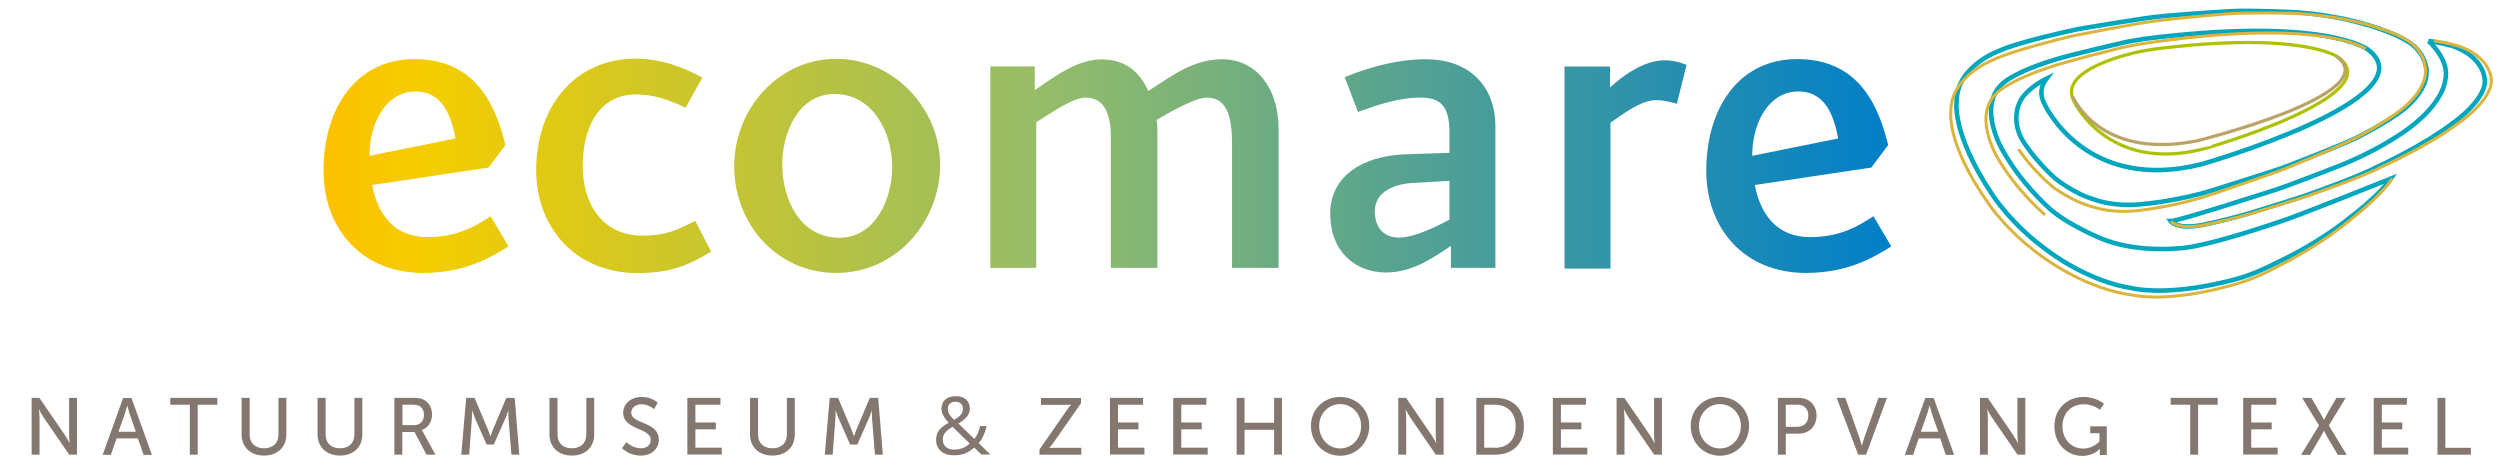 <?xml version="1.0" encoding="UTF-8"?> <svg xmlns="http://www.w3.org/2000/svg" xmlns:xlink="http://www.w3.org/1999/xlink" id="Laag_1" width="1675.3" height="311.3" viewBox="0 0 1675.3 311.3"><style>.st0,.st1,.st2,.st3{fill:none;stroke:#00a6be;stroke-width:3.065;stroke-miterlimit:10}.st1,.st2,.st3{stroke:#adc100;stroke-width:2.186}.st2,.st3{stroke:#dbb43e;stroke-width:2.043}.st3{stroke:#bba368;stroke-width:2.186}.st4{fill:#837770}</style><path class="st0" d="M1611.4 26.6s-10.8-6.5-30.8-11.5c0 0-15.4-4.7-40.7-6.8 0 0-31.4-1.6-44.6-.8 0 0-44.4 2.5-58.8 4.9 0 0-44.1 6.8-48.1 8 0 0-36.1 7.8-48.3 13.5 0 0-28.5 9.9-28.9 33.5 0 0-4 21.3 23.8 62.9 0 0 12.9 20.4 37.6 38 0 0 26.4 20.5 56.6 24.9 0 0 18.2 4.8 54.3-2.6 20.4-4.4 26.6-6.7 45.5-16.2 0 0 24.5-11.3 45.5-28.4 0 0 20-14.9 27.7-26.3 0 0-66.8 26.8-74.9 29 0 0-49.7 17.2-67.3 17.7 0 0-28.6 3.2-52.1-6.6 0 0-24.7-10.2-36.1-21.6 0 0-17.6-15.6-29.8-37.5 0 0-16.3-27.2-1.7-43.1 0 0 6.9-9.3 42.1-19.2 0 0 18-4.7 34.9-8.5 6.7-1.7 12.5-2.8 15.8-3.2h.1l1.8-.3c.4-.1.7-.2.7-.2 121.9-15.6 151.1 7 151.1 7 42.8 32.3-111 76.7-111 76.7-78.4 20-105.6-39.9-105.6-39.9-3.6-6.5-2.6-12.3 1.2-17.3-2.9 1.4-15 7.9-18.4 16.9 0 0-5.4 11.2 2.3 24.3 0 0 7.1 12.3 21.8 25.6 0 0 12.8 10.5 27.3 14.5 0 0 12.8 5.1 32.9 2.6 0 0 21.8-1.9 44.5-8.8 0 0 41.7-13.1 47.5-15.2 0 0 44.4-16.8 53-21.9 0 0 23.9-12.1 32.6-21.1 0 0 11.2-10.1 11.2-20.8-.1.1.9-14.1-14.7-22.2z"></path><path class="st0" d="M1627.3 27.5s14.7 12.3 11.3 26.4c0 0-1 13.7-21.7 30 0 0-16.3 13.7-47.7 26.6 0 0-40.6 15.9-46.6 17.4 0 0-63.2 20.4-68 20.3 0 0 3.9 5.8 21 2.6 0 0 15.1-3 30.8-7.6 0 0 37.5-11.5 40.7-12.9 0 0 34.2-12.1 44.9-18 0 0 31.5-14.2 52.5-30.4 0 0 23.2-16.3 20.4-29.9 0 0-1.1-14.2-21.5-21.2.1.1-9.1-2.7-16.1-3.3"></path><path class="st1" d="M1567 38.4s-23.8-18-123.5-5.5l-2.2.4c-12.2 1.5-63.3 13.3-51.4 34.7 0 0 22.2 48 86.3 31.9.1.1 125.8-35.6 90.8-61.5"></path><path class="st2" d="M1352.7 99.9s7.5 12.2 22.7 25.2c0 0 13.2 10.2 28 13.8 0 0 13.1 4.8 33.3 1.7 0 0 22-2.5 44.8-10.1 0 0 41.9-14.3 47.7-16.6 0 0 44.5-18.1 53.1-23.4 0 0 23.9-12.8 32.4-22 0 0 11.1-10.4 10.7-21.2 0 0 .7-14.3-15.3-22 0 0-11.1-6.2-31.4-10.7 0 0-15.7-4.3-41.4-5.7 0 0-31.8-.7-45.2.4 0 0-44.9 3.7-59.3 6.5 0 0-44.4 8-48.5 9.4 0 0-36.3 8.8-48.6 14.9 0 0-28.5 10.7-28.4 34.5 0 0-3.5 21.5 25.8 62.6 0 0 13.5 20.2 39 37.2 0 0 27.3 19.9 58 23.5 0 0 18.5 4.4 54.8-4 20.5-5 26.7-7.5 45.6-17.5 0 0 24.5-12.1 45.3-29.7 0 0 19.9-15.5 27.4-27.2"></path><path class="st2" d="M1370.5 144s-18.2-15.2-31.1-36.9c0 0-17.2-26.9-2.9-43.2 0 0 6.7-9.5 42.1-20.5 0 0 18.1-5.3 35.1-9.4 6.8-1.9 12.6-3.1 15.9-3.6h.1c.6-.1 1.2-.2 1.8-.4.4-.1.7-.2.7-.2 123-18.9 153.1 2.9 153.1 2.9"></path><g><path class="st3" d="M1389 64.7s17.3 42.7 83.1 29.7c0 0 128.1-31.6 93.5-56.7"></path><path class="st2" d="M1454.9 148.3s4 5.8 21.4 2.6c0 0 15.4-3 31.4-7.6 0 0 38.2-11.5 41.5-13 0 0 34.9-12.1 45.8-18 0 0 32.1-14.2 53.5-30.5 0 0 23.6-16.3 20.8-29.9 0 0-1.2-14.2-21.9-21.1 0 0-9.4-2.8-16.5-3.4"></path></g><g><defs><path id="SVGID_1_" d="M1078.9 58.6v-14h-30.5V180h30.8V82.2c8.6-5.8 20.2-15.1 30.8-15.1 5.8 0 12.3 2.1 13.7 2.4l6.5-26s-6.5-3.1-14.7-3.1c-14.6 0-29 11.3-36.6 18.2m-800.4 2.7c18.8 0 24 17.5 26.7 31.5l-57.6 11.6c0-22.5 11.3-43.1 30.9-43.1m-61.7 53.1c0 38.7 25.4 68.5 66.8 68.5 27.1 0 44.2-9.6 57.2-17.8l-12-20.2c-11.3 7.5-23.3 14-42.5 14-21.2 0-32.9-14-37-34.9l78.1-11.7 11.3-15.1c-7.9-32.9-24-57.6-61-57.6-40 .1-60.9 34-60.9 74.8M769.5 61c-5.1-11.6-14.4-21.2-31.2-21.2-16.8 0-31.5 11.6-44.9 20.6V44.5h-29.8v135h30.8V81.9c6.9-4.1 24-16.5 32.9-16.5 13 0 17.1 11.3 17.1 26.7v87.4h31.2V88.7c0-2.4 0-6.9-.7-8.2 7.5-4.5 25.7-15.1 33.9-15.1 14.4 0 16.8 15.4 16.8 30.5v83.6h31.2V86.3c0-26.7-14.4-46.6-38-46.6-19.1 0-33.9 11.3-49.3 21.3m151.8 80.5c0-14 15.1-18.5 25.7-18.9l24.3-1.4v26c-7.2 3.8-23 12-33.6 12-9.5.1-16.4-5.7-16.4-17.7m-20.2-89.8L910 75c15.4-5.5 28.1-9.6 41.8-9.6 12.3 0 19.5 4.5 19.5 23v14l-29.5 1c-28.4 1-50.4 14.4-50.4 39.8s16.8 39.4 37.4 39.4c17.5 0 31.2-9.6 43.5-17.8v14.7h29.8V84.3c0-24.7-15.8-44.6-46.6-44.6-18.4 0-36.6 4.8-54.4 12m304 9.6c18.8 0 24 17.5 26.7 31.5l-57.6 11.6c0-22.5 11.3-43.1 30.9-43.1m-61.7 53.1c0 38.7 25.4 68.5 66.8 68.5 27.1 0 44.2-9.6 57.2-17.8l-12-20.2c-11.3 7.5-23.3 14-42.5 14-21.2 0-32.9-14-37-34.9l78.1-11.7 11.3-15.1c-7.9-32.9-24-57.6-61-57.6-40 .1-60.9 34-60.9 74.8m-784.1-.3c0 37 25 68.9 68.2 68.9 20.2 0 33.2-4.5 49-14.4L465.9 148c-12.3 6.2-19.5 9.9-35.3 9.9-26.4 0-40.1-20.6-40.1-46.6 0-29.8 13.7-48 35.3-48 12.7 0 21.9 3.4 33.6 8.9L470.7 52c-12.7-6.9-27.4-12.7-44.9-12.7-40.4.1-66.5 31.9-66.5 74.8m164.9-4.1c0-20.6 10.6-47 35-47 26 0 38.7 26.1 38.7 49 0 20.6-11 47.3-35.3 47.3-26.8 0-38.4-26-38.4-49.3m-32.2 1.3c0 39.1 28.8 71.6 68.5 71.6S630 149 630 110.3c0-37.7-31.2-70.9-69.6-70.9-39 0-68.4 33.9-68.4 71.9"></path></defs><linearGradient id="SVGID_2_" gradientUnits="userSpaceOnUse" x1="216.786" y1="111.163" x2="1267.416" y2="111.163"><stop offset="0" stop-color="#fdc100"></stop><stop offset=".067" stop-color="#f3cd00"></stop><stop offset=".467" stop-color="#93bc6a"></stop><stop offset="1" stop-color="#007fc8"></stop></linearGradient><use xlink:href="#SVGID_1_" overflow="visible" fill="url(#SVGID_2_)"></use><clipPath id="SVGID_3_"><use xlink:href="#SVGID_1_" overflow="visible"></use></clipPath></g><g><path class="st4" d="M21.1 266.6h5.3l17 24.8c1.4 2.1 3.2 5.5 3.2 5.5h.1s-.4-3.4-.4-5.5v-24.8h5.3v38.1h-5.2l-17-24.7c-1.4-2.1-3.2-5.6-3.2-5.6h-.1s.4 3.4.4 5.6v24.7h-5.3v-38.1zM92.4 293.8H78.1l-3.8 11h-5.5l13.7-38.1h5.6l13.7 38.1h-5.6l-3.8-11zm-7.2-22s-.9 3.5-1.5 5.4l-4.3 12.1H91l-4.2-12.1c-.6-1.9-1.5-5.4-1.5-5.4h-.1zM127.2 271.2h-13.1v-4.6h31.5v4.6h-13.1v33.5h-5.3v-33.5zM162 266.6h5.3v24.6c0 5.8 3.8 9.2 9.6 9.2 5.9 0 9.7-3.4 9.7-9.3v-24.5h5.3v24.6c0 8.5-6.1 14.1-15 14.1s-15-5.7-15-14.1v-24.6zM212.9 266.6h5.3v24.6c0 5.8 3.8 9.2 9.6 9.2 5.9 0 9.7-3.4 9.7-9.3v-24.5h5.3v24.6c0 8.5-6.1 14.1-15 14.1s-15-5.7-15-14.1v-24.6zM264.3 266.6H276c4 0 5.7.3 7.1.9 3.9 1.5 6.4 5.3 6.4 10.3 0 4.9-2.7 9-6.9 10.3v.1s.4.5 1.1 1.7l8.1 14.8h-6l-8-15.2h-8.2v15.2h-5.3v-38.1zm13 18.3c4.2 0 6.8-2.6 6.8-6.9 0-2.8-1.1-4.8-3-5.9-1-.5-2.3-.9-5.2-.9h-6.2v13.7h7.6zM312.4 266.6h5.6l8.7 20.6c.9 2.1 1.9 5.1 1.9 5.1h.1s1-3 1.9-5.1l8.7-20.6h5.6l3.1 38.1h-5.3l-1.9-24c-.2-2.3-.1-5.6-.1-5.6h-.1s-1.1 3.5-2.1 5.6l-7.6 17.2h-4.8l-7.6-17.2c-.9-2.1-2.1-5.7-2.1-5.7h-.1s.1 3.4-.1 5.7l-1.8 24h-5.3l3.3-38.1zM368.3 266.6h5.3v24.6c0 5.8 3.8 9.2 9.6 9.2 5.9 0 9.7-3.4 9.7-9.3v-24.5h5.3v24.6c0 8.5-6.1 14.1-15 14.1s-15-5.7-15-14.1v-24.6zM419.8 296.3s4.1 4.1 9.7 4.1c3.6 0 6.6-2 6.6-5.6 0-8.3-18.5-6.5-18.5-18.2 0-5.9 5.1-10.6 12.3-10.6 7.1 0 10.8 3.8 10.8 3.8l-2.4 4.4s-3.5-3.3-8.4-3.3c-4.1 0-6.9 2.5-6.9 5.6 0 7.9 18.5 5.8 18.5 18.1 0 5.9-4.5 10.7-12.1 10.7-8.1 0-12.6-5-12.6-5l3-4zM460.7 266.6h22.1v4.6H466v11.9h13.7v4.6H466V300h17.7v4.6h-23.1v-38zM502.7 266.6h5.3v24.6c0 5.8 3.8 9.2 9.6 9.2 5.9 0 9.7-3.4 9.7-9.3v-24.5h5.3v24.6c0 8.5-6.1 14.1-15 14.1s-15-5.7-15-14.1v-24.6zM556 266.6h5.6l8.7 20.6c.9 2.1 1.9 5.1 1.9 5.1h.1s1-3 1.9-5.1l8.7-20.6h5.6l3.1 38.1h-5.3l-1.9-24c-.2-2.3-.1-5.6-.1-5.6h-.1s-1.1 3.5-2.1 5.6l-7.6 17.2h-4.8l-7.6-17.2c-.9-2.1-2.1-5.7-2.1-5.7h-.1s.1 3.4-.1 5.7l-1.8 24h-5.3l3.3-38.1zM627.3 294.7c0-2.3.6-4.3 1.8-6.1 1.2-1.8 3.4-3.5 6.6-5.3-1.5-1.7-2.5-2.9-3-3.8-.5-.9-1-1.8-1.3-2.7s-.5-1.9-.5-2.9c0-2.6.9-4.7 2.6-6.2 1.7-1.5 4.1-2.2 7.2-2.2 2.8 0 5.1.7 6.7 2.2s2.5 3.5 2.5 6.1c0 1.9-.6 3.6-1.8 5.2-1.2 1.6-3.2 3.2-5.9 4.8l10.7 10.3c1-1.1 1.8-2.4 2.4-3.8.6-1.5 1.1-3.1 1.5-4.8h4.4c-1.2 5-3 8.8-5.4 11.4l7.9 7.7h-6l-4.9-4.7c-2.1 1.9-4.2 3.2-6.3 4-2.1.8-4.5 1.2-7.2 1.2-3.8 0-6.7-.9-8.8-2.8s-3.2-4.3-3.2-7.6zm12 6.6c4.2 0 7.8-1.4 10.5-4.1L638.3 286c-2 1.2-3.3 2.2-4.1 3-.8.8-1.4 1.6-1.8 2.5-.4.9-.6 1.9-.6 3.1 0 2.1.7 3.7 2 4.9 1.4 1.2 3.3 1.8 5.5 1.8zm-4.1-27.4c0 1.2.3 2.4.9 3.5s1.7 2.4 3.2 4c2.3-1.3 3.8-2.5 4.7-3.7.9-1.1 1.3-2.4 1.3-3.9 0-1.4-.5-2.5-1.4-3.3-.9-.9-2.1-1.3-3.6-1.3-1.6 0-2.8.4-3.8 1.3s-1.3 1.9-1.3 3.4zM696.6 301.2l18.4-26.5c1.5-2.2 2.8-3.5 2.8-3.5v-.1s-1 .2-2.9.2h-17.3v-4.6h26.8v3.5L706 296.6c-1.5 2.1-2.8 3.5-2.8 3.5v.1s1-.1 2.9-.1h18.5v4.6h-28v-3.5zM743.8 266.6H766v4.6h-16.8v11.9h13.7v4.6h-13.7V300h17.7v4.6h-23.1v-38zM786.3 266.6h22.1v4.6h-16.8v11.9h13.7v4.6h-13.7V300h17.7v4.6h-23.1v-38zM828.7 266.6h5.3v16.7h19.8v-16.7h5.3v38.1h-5.3V288H834v16.7h-5.3v-38.1zM898.1 266c11 0 19.5 8.5 19.5 19.4 0 11.2-8.5 20-19.5 20s-19.6-8.7-19.6-20c-.1-11 8.5-19.4 19.6-19.4zm0 34.5c7.8 0 14-6.5 14-15.1 0-8.3-6.3-14.6-14-14.6-7.8 0-14.1 6.3-14.1 14.6 0 8.6 6.3 15.1 14.1 15.1zM936.9 266.6h5.3l17 24.8c1.4 2.1 3.2 5.5 3.2 5.5h.1s-.4-3.4-.4-5.5v-24.8h5.3v38.1h-5.2l-17-24.7c-1.4-2.1-3.2-5.6-3.2-5.6h-.1s.4 3.4.4 5.6v24.7H937v-38.1zM989.3 266.6h12.6c11.7 0 19.3 7 19.3 19 0 12.1-7.7 19.1-19.3 19.1h-12.6v-38.1zm12.2 33.5c8.6 0 14.2-5.1 14.2-14.5 0-9.3-5.7-14.4-14.2-14.4h-6.9V300h6.9zM1040.7 266.6h22.1v4.6H1046v11.9h13.7v4.6H1046V300h17.7v4.6h-23.1v-38zM1083.2 266.6h5.3l17 24.8c1.4 2.1 3.2 5.5 3.2 5.5h.1s-.4-3.4-.4-5.5v-24.8h5.3v38.1h-5.2l-17-24.7c-1.4-2.1-3.2-5.6-3.2-5.6h-.1s.4 3.4.4 5.6v24.7h-5.3v-38.1zM1152.6 266c11 0 19.5 8.5 19.5 19.4 0 11.2-8.5 20-19.5 20s-19.6-8.7-19.6-20c-.1-11 8.5-19.4 19.6-19.4zm0 34.5c7.8 0 14-6.5 14-15.1 0-8.3-6.3-14.6-14-14.6-7.8 0-14.1 6.3-14.1 14.6 0 8.6 6.3 15.1 14.1 15.1zM1191.4 266.6h13.9c7 0 12 4.7 12 11.9s-5 12.1-12 12.1h-8.6v14.1h-5.3v-38.1zm13 19.4c4.6 0 7.4-2.9 7.4-7.5s-2.8-7.3-7.3-7.3h-7.8V286h7.7zM1230.8 266.6h5.8l9.5 26.9c.7 2.1 1.5 5.2 1.5 5.2h.1s.8-3.2 1.5-5.2l9.6-26.9h5.7l-14 38.1h-5.3l-14.4-38.1zM1300.2 293.8h-14.4l-3.8 11h-5.5l13.7-38.1h5.6l13.7 38.1h-5.6l-3.7-11zm-7.2-22s-.9 3.5-1.5 5.4l-4.3 12.1h11.6l-4.2-12.1c-.6-1.9-1.5-5.4-1.5-5.4h-.1zM1326.7 266.6h5.3l17 24.8c1.4 2.1 3.2 5.5 3.2 5.5h.1s-.4-3.4-.4-5.5v-24.8h5.3v38.1h-5.2l-17-24.7c-1.4-2.1-3.2-5.6-3.2-5.6h-.1s.4 3.4.4 5.6v24.7h-5.3v-38.1zM1396 266c9.1 0 13.9 4.6 13.9 4.6l-2.7 4s-4.3-3.7-10.7-3.7c-9 0-14.4 6.5-14.4 14.7 0 8.9 6 15 14 15 6.6 0 10.8-4.8 10.8-4.8v-5.5h-6.2v-4.6h11.1v19.2h-4.7v-2.4c0-.8.1-1.6.1-1.6h-.1s-4.2 4.6-11.7 4.6c-10.3 0-18.7-8.1-18.7-19.8-.2-11.1 8.2-19.7 19.3-19.7zM1467.7 271.2h-13.1v-4.6h31.5v4.6H1473v33.5h-5.3v-33.5zM1503.3 266.6h22.1v4.6h-16.8v11.9h13.7v4.6h-13.7V300h17.7v4.6h-23.1v-38zM1554 285.1l-11.3-18.5h6.2l6 10.3c1.2 2.1 2.4 4.5 2.4 4.5h.1s1.1-2.4 2.3-4.5l6-10.3h6.2l-11.3 18.5 12 19.7h-6l-6.9-11.7-2.4-4.4h-.1s-1 2.3-2.3 4.4l-6.9 11.7h-6l12-19.7zM1590.8 266.6h22.1v4.6h-16.8v11.9h13.7v4.6h-13.7V300h17.7v4.6h-23.1v-38zM1633.4 266.6h5.3v33.5h17.1v4.6h-22.4v-38.1z"></path></g></svg> 